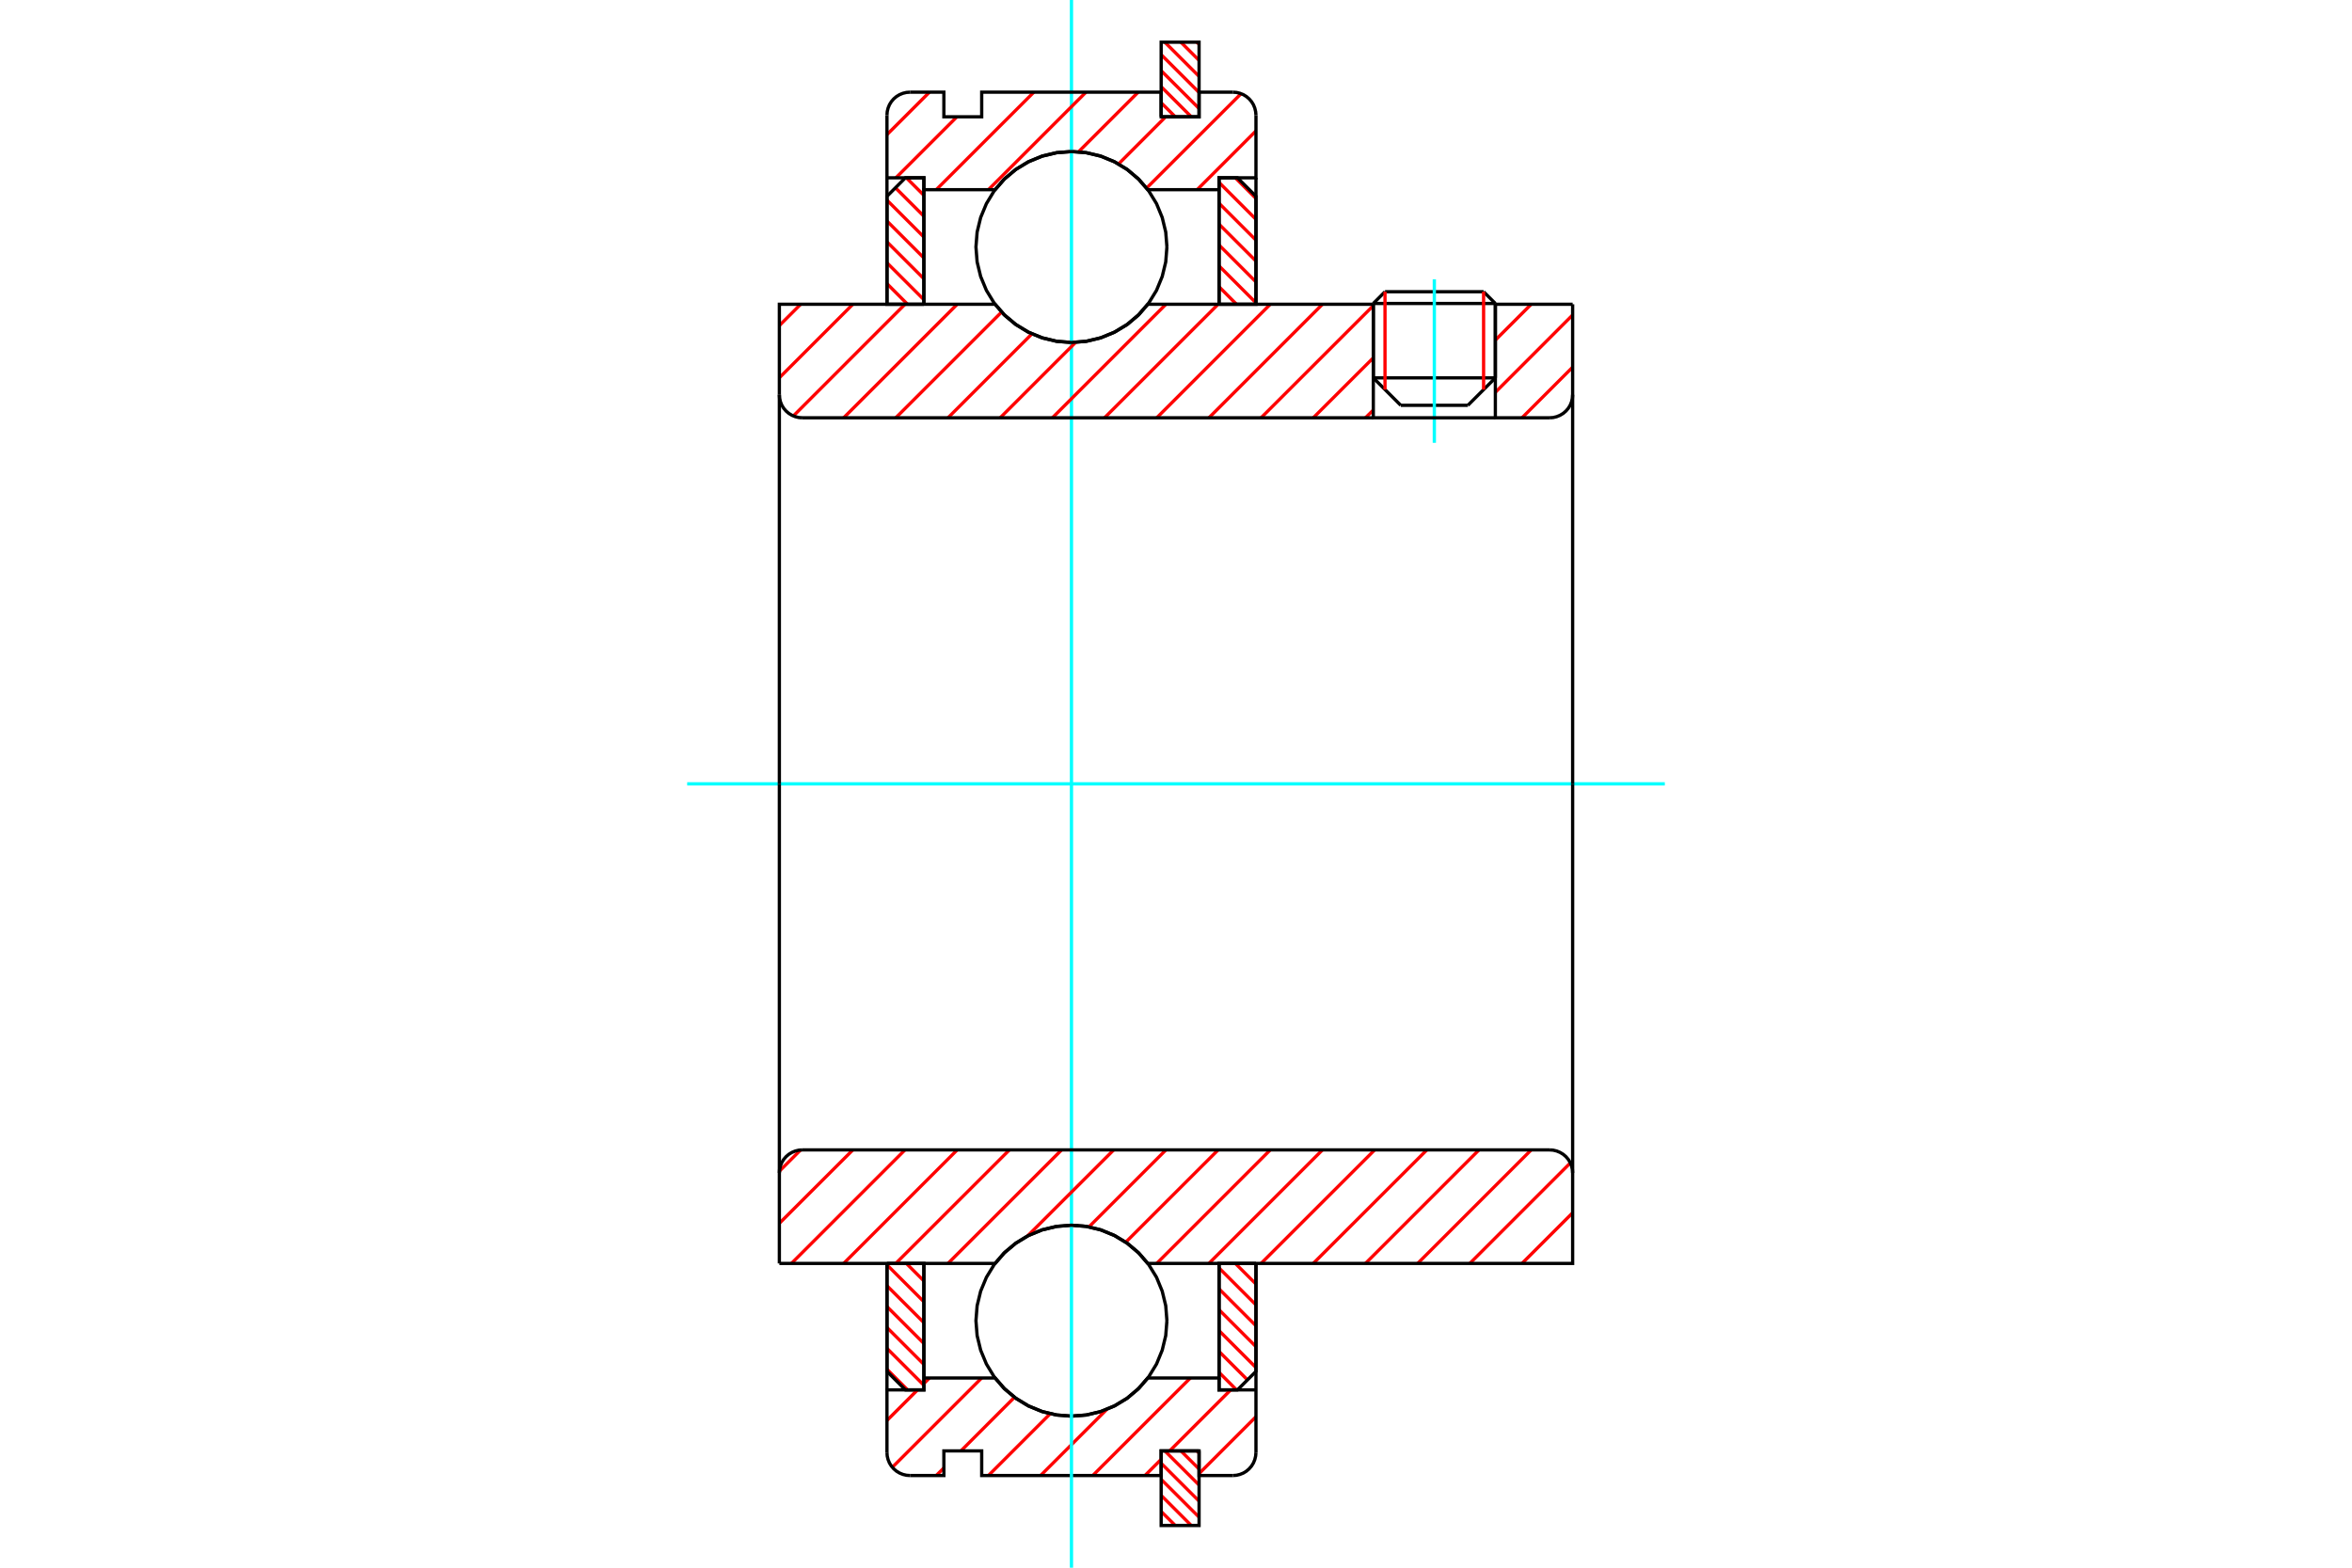 <?xml version="1.0" standalone="no"?>
<!DOCTYPE svg PUBLIC "-//W3C//DTD SVG 1.1//EN"
	"http://www.w3.org/Graphics/SVG/1.1/DTD/svg11.dtd">
<svg xmlns="http://www.w3.org/2000/svg" height="100%" width="100%" viewBox="0 0 36000 24000">
	<rect x="-1800" y="-1200" width="39600" height="26400" style="fill:#FFF"/>
	<g style="fill:none; fill-rule:evenodd" transform="matrix(1 0 0 1 0 0)">
		<g style="fill:none; stroke:#000; stroke-width:50; shape-rendering:geometricPrecision">
			<line x1="22888" y1="4646" x2="21020" y2="4646"/>
			<line x1="21199" y1="4466" x2="22708" y2="4466"/>
			<line x1="21020" y1="5785" x2="22888" y2="5785"/>
			<line x1="22468" y1="6205" x2="21440" y2="6205"/>
			<line x1="21199" y1="4466" x2="21020" y2="4646"/>
			<line x1="22888" y1="4646" x2="22708" y2="4466"/>
			<line x1="22468" y1="6205" x2="22888" y2="5785"/>
			<line x1="21020" y1="5785" x2="21440" y2="6205"/>
			<line x1="21020" y1="4646" x2="21020" y2="5785"/>
			<line x1="22888" y1="5785" x2="22888" y2="4646"/>
		</g>
		<g style="fill:none; stroke:#0FF; stroke-width:50; shape-rendering:geometricPrecision">
			<line x1="21954" y1="6779" x2="21954" y2="4276"/>
		</g>
		<g style="fill:none; stroke:#F00; stroke-width:50; shape-rendering:geometricPrecision">
			<line x1="22708" y1="4466" x2="22708" y2="5965"/>
			<line x1="21199" y1="5965" x2="21199" y2="4466"/>
			<line x1="18320" y1="22212" x2="18353" y2="22244"/>
			<line x1="18075" y1="22212" x2="18353" y2="22490"/>
			<line x1="17829" y1="22212" x2="18353" y2="22735"/>
			<line x1="17773" y1="22402" x2="18353" y2="22981"/>
			<line x1="17773" y1="22648" x2="18353" y2="23227"/>
			<line x1="17773" y1="22893" x2="18234" y2="23354"/>
			<line x1="17773" y1="23139" x2="17989" y2="23354"/>
		</g>
		<g style="fill:none; stroke:#000; stroke-width:50; shape-rendering:geometricPrecision">
			<polyline points="18353,22212 18353,23354 18208,23354 17918,23354 17773,23354 17773,22212 18353,22212"/>
		</g>
		<g style="fill:none; stroke:#0FF; stroke-width:50; shape-rendering:geometricPrecision">
			<line x1="10518" y1="12000" x2="25482" y2="12000"/>
		</g>
		<g style="fill:none; stroke:#F00; stroke-width:50; shape-rendering:geometricPrecision">
			<line x1="18320" y1="646" x2="18353" y2="678"/>
			<line x1="18075" y1="646" x2="18353" y2="924"/>
			<line x1="17829" y1="646" x2="18353" y2="1169"/>
			<line x1="17773" y1="836" x2="18353" y2="1415"/>
			<line x1="17773" y1="1082" x2="18353" y2="1661"/>
			<line x1="17773" y1="1327" x2="18234" y2="1788"/>
			<line x1="17773" y1="1573" x2="17989" y2="1788"/>
		</g>
		<g style="fill:none; stroke:#000; stroke-width:50; shape-rendering:geometricPrecision">
			<polyline points="17773,1788 17773,646 17918,646 18208,646 18353,646 18353,1788 17773,1788"/>
		</g>
		<g style="fill:none; stroke:#F00; stroke-width:50; shape-rendering:geometricPrecision">
			<line x1="13576" y1="20962" x2="13891" y2="21278"/>
			<line x1="13576" y1="20642" x2="14141" y2="21207"/>
			<line x1="13576" y1="20323" x2="14141" y2="20888"/>
			<line x1="13576" y1="20003" x2="14141" y2="20568"/>
			<line x1="13576" y1="19684" x2="14141" y2="20249"/>
			<line x1="13576" y1="19364" x2="14141" y2="19929"/>
			<line x1="13873" y1="19342" x2="14141" y2="19610"/>
		</g>
		<g style="fill:none; stroke:#000; stroke-width:50; shape-rendering:geometricPrecision">
			<polyline points="13576,19342 13576,20995 13858,21278 14141,21278 14141,19342 13576,19342"/>
		</g>
		<g style="fill:none; stroke:#F00; stroke-width:50; shape-rendering:geometricPrecision">
			<line x1="13576" y1="4342" x2="13891" y2="4658"/>
			<line x1="13576" y1="4023" x2="14141" y2="4588"/>
			<line x1="13576" y1="3703" x2="14141" y2="4268"/>
			<line x1="13576" y1="3384" x2="14141" y2="3949"/>
			<line x1="13576" y1="3064" x2="14141" y2="3629"/>
			<line x1="13706" y1="2875" x2="14141" y2="3310"/>
			<line x1="13873" y1="2722" x2="14141" y2="2990"/>
		</g>
		<g style="fill:none; stroke:#000; stroke-width:50; shape-rendering:geometricPrecision">
			<polyline points="14141,4658 14141,2722 13858,2722 13576,3005 13576,4658 14141,4658"/>
		</g>
		<g style="fill:none; stroke:#F00; stroke-width:50; shape-rendering:geometricPrecision">
			<line x1="18908" y1="19342" x2="19224" y2="19658"/>
			<line x1="18659" y1="19412" x2="19224" y2="19977"/>
			<line x1="18659" y1="19732" x2="19224" y2="20297"/>
			<line x1="18659" y1="20051" x2="19224" y2="20616"/>
			<line x1="18659" y1="20371" x2="19224" y2="20936"/>
			<line x1="18659" y1="20690" x2="19094" y2="21125"/>
			<line x1="18659" y1="21010" x2="18926" y2="21278"/>
		</g>
		<g style="fill:none; stroke:#000; stroke-width:50; shape-rendering:geometricPrecision">
			<polyline points="19224,19342 19224,20995 18941,21278 18659,21278 18659,19342 19224,19342"/>
		</g>
		<g style="fill:none; stroke:#F00; stroke-width:50; shape-rendering:geometricPrecision">
			<line x1="18908" y1="2722" x2="19224" y2="3038"/>
			<line x1="18659" y1="2793" x2="19224" y2="3358"/>
			<line x1="18659" y1="3112" x2="19224" y2="3677"/>
			<line x1="18659" y1="3432" x2="19224" y2="3997"/>
			<line x1="18659" y1="3751" x2="19224" y2="4316"/>
			<line x1="18659" y1="4071" x2="19224" y2="4636"/>
			<line x1="18659" y1="4390" x2="18926" y2="4658"/>
		</g>
		<g style="fill:none; stroke:#000; stroke-width:50; shape-rendering:geometricPrecision">
			<polyline points="18659,4658 18659,2722 18941,2722 19224,3005 19224,4658 18659,4658"/>
			<polyline points="17861,3781 17843,3553 17789,3330 17702,3118 17582,2922 17433,2748 17259,2599 17063,2479 16851,2391 16628,2338 16400,2320 16171,2338 15948,2391 15736,2479 15541,2599 15366,2748 15217,2922 15098,3118 15010,3330 14956,3553 14938,3781 14956,4010 15010,4233 15098,4445 15217,4640 15366,4815 15541,4963 15736,5083 15948,5171 16171,5225 16400,5243 16628,5225 16851,5171 17063,5083 17259,4963 17433,4815 17582,4640 17702,4445 17789,4233 17843,4010 17861,3781"/>
			<polyline points="17861,20219 17843,19990 17789,19767 17702,19555 17582,19360 17433,19185 17259,19037 17063,18917 16851,18829 16628,18775 16400,18757 16171,18775 15948,18829 15736,18917 15541,19037 15366,19185 15217,19360 15098,19555 15010,19767 14956,19990 14938,20219 14956,20447 15010,20670 15098,20882 15217,21078 15366,21252 15541,21401 15736,21521 15948,21609 16171,21662 16400,21680 16628,21662 16851,21609 17063,21521 17259,21401 17433,21252 17582,21078 17702,20882 17789,20670 17843,20447 17861,20219"/>
		</g>
		<g style="fill:none; stroke:#F00; stroke-width:50; shape-rendering:geometricPrecision">
			<line x1="19224" y1="21689" x2="18353" y2="22560"/>
			<line x1="18837" y1="21278" x2="17903" y2="22212"/>
			<line x1="17773" y1="22341" x2="17525" y2="22589"/>
			<line x1="18220" y1="21096" x2="16726" y2="22589"/>
			<line x1="16941" y1="21576" x2="15927" y2="22589"/>
			<line x1="16075" y1="21643" x2="15129" y2="22589"/>
			<line x1="15528" y1="21391" x2="14708" y2="22212"/>
			<line x1="14447" y1="22473" x2="14330" y2="22589"/>
			<line x1="15025" y1="21096" x2="13658" y2="22463"/>
			<line x1="14226" y1="21096" x2="14141" y2="21181"/>
			<line x1="14044" y1="21278" x2="13576" y2="21746"/>
		</g>
		<g style="fill:none; stroke:#000; stroke-width:50; shape-rendering:geometricPrecision">
			<polyline points="19224,19342 19224,21278 19224,22236"/>
			<polyline points="18870,22589 18926,22585 18979,22572 19031,22551 19078,22522 19120,22486 19156,22444 19185,22397 19206,22345 19219,22291 19224,22236"/>
			<polyline points="18870,22589 18353,22589 18353,22212 17773,22212 17773,22589 15026,22589 15026,22212 14447,22212 14447,22589 13929,22589"/>
			<polyline points="13576,22236 13580,22291 13593,22345 13614,22397 13643,22444 13679,22486 13721,22522 13769,22551 13820,22572 13874,22585 13929,22589"/>
			<polyline points="13576,22236 13576,21278 14141,21278 14141,21096 14141,19342"/>
			<polyline points="14141,21096 15231,21096 15379,21265 15553,21410 15746,21526 15955,21611 16175,21663 16400,21680 16625,21663 16844,21611 17053,21526 17247,21410 17420,21265 17569,21096 18659,21096 18659,19342"/>
			<polyline points="18659,21096 18659,21278 19224,21278"/>
			<line x1="13576" y1="21278" x2="13576" y2="19342"/>
		</g>
		<g style="fill:none; stroke:#0FF; stroke-width:50; shape-rendering:geometricPrecision">
			<line x1="16400" y1="24000" x2="16400" y2="0"/>
		</g>
		<g style="fill:none; stroke:#F00; stroke-width:50; shape-rendering:geometricPrecision">
			<line x1="19224" y1="2004" x2="18324" y2="2904"/>
			<line x1="18996" y1="1434" x2="17549" y2="2880"/>
			<line x1="17842" y1="1788" x2="17120" y2="2511"/>
			<line x1="17421" y1="1411" x2="16507" y2="2325"/>
			<line x1="16622" y1="1411" x2="15129" y2="2904"/>
			<line x1="15824" y1="1411" x2="14330" y2="2904"/>
			<line x1="14647" y1="1788" x2="13713" y2="2722"/>
			<line x1="14226" y1="1411" x2="13576" y2="2061"/>
		</g>
		<g style="fill:none; stroke:#000; stroke-width:50; shape-rendering:geometricPrecision">
			<polyline points="13576,4658 13576,2722 13576,1764"/>
			<polyline points="13929,1411 13874,1415 13820,1428 13769,1449 13721,1478 13679,1514 13643,1556 13614,1603 13593,1655 13580,1709 13576,1764"/>
			<polyline points="13929,1411 14447,1411 14447,1788 15026,1788 15026,1411 17773,1411 17773,1788 18353,1788 18353,1411 18870,1411"/>
			<polyline points="19224,1764 19219,1709 19206,1655 19185,1603 19156,1556 19120,1514 19078,1478 19031,1449 18979,1428 18926,1415 18870,1411"/>
			<polyline points="19224,1764 19224,2722 18659,2722 18659,2904 18659,4658"/>
			<polyline points="18659,2904 17569,2904 17420,2735 17247,2590 17053,2474 16844,2389 16625,2337 16400,2320 16175,2337 15955,2389 15746,2474 15553,2590 15379,2735 15231,2904 14141,2904 14141,4658"/>
			<polyline points="14141,2904 14141,2722 13576,2722"/>
			<line x1="19224" y1="2722" x2="19224" y2="4658"/>
		</g>
		<g style="fill:none; stroke:#F00; stroke-width:50; shape-rendering:geometricPrecision">
			<line x1="24071" y1="18567" x2="23296" y2="19342"/>
			<line x1="24036" y1="17803" x2="22497" y2="19342"/>
			<line x1="23437" y1="17604" x2="21699" y2="19342"/>
			<line x1="22638" y1="17604" x2="20900" y2="19342"/>
			<line x1="21840" y1="17604" x2="20101" y2="19342"/>
			<line x1="21041" y1="17604" x2="19302" y2="19342"/>
			<line x1="20242" y1="17604" x2="18504" y2="19342"/>
			<line x1="19443" y1="17604" x2="17705" y2="19342"/>
			<line x1="18645" y1="17604" x2="17231" y2="19017"/>
			<line x1="17846" y1="17604" x2="16667" y2="18783"/>
			<line x1="17047" y1="17604" x2="15730" y2="18920"/>
			<line x1="16249" y1="17604" x2="14510" y2="19342"/>
			<line x1="15450" y1="17604" x2="13711" y2="19342"/>
			<line x1="14651" y1="17604" x2="12913" y2="19342"/>
			<line x1="13852" y1="17604" x2="12114" y2="19342"/>
			<line x1="13054" y1="17604" x2="11929" y2="18728"/>
			<line x1="12254" y1="17605" x2="11930" y2="17929"/>
		</g>
		<g style="fill:none; stroke:#000; stroke-width:50; shape-rendering:geometricPrecision">
			<line x1="11929" y1="12000" x2="11929" y2="19342"/>
			<polyline points="12282,17604 12227,17608 12173,17621 12122,17642 12074,17671 12032,17707 11996,17749 11967,17796 11946,17848 11933,17902 11929,17957"/>
			<line x1="12282" y1="17604" x2="23718" y2="17604"/>
			<polyline points="24071,17957 24067,17902 24054,17848 24033,17796 24004,17749 23968,17707 23926,17671 23878,17642 23827,17621 23773,17608 23718,17604"/>
			<polyline points="24071,17957 24071,19342 23506,19342 17569,19342 17420,19173 17247,19028 17053,18912 16844,18827 16625,18775 16400,18757 16175,18775 15955,18827 15746,18912 15553,19028 15379,19173 15231,19342 12494,19342 11929,19342"/>
			<line x1="24071" y1="12000" x2="24071" y2="17957"/>
		</g>
		<g style="fill:none; stroke:#F00; stroke-width:50; shape-rendering:geometricPrecision">
			<line x1="24071" y1="5621" x2="23296" y2="6396"/>
			<line x1="24071" y1="4822" x2="22888" y2="6006"/>
			<line x1="23437" y1="4658" x2="22888" y2="5207"/>
			<line x1="21020" y1="6277" x2="20900" y2="6396"/>
			<line x1="21020" y1="5478" x2="20101" y2="6396"/>
			<line x1="21020" y1="4679" x2="19302" y2="6396"/>
			<line x1="20242" y1="4658" x2="18504" y2="6396"/>
			<line x1="19443" y1="4658" x2="17705" y2="6396"/>
			<line x1="18645" y1="4658" x2="16906" y2="6396"/>
			<line x1="17846" y1="4658" x2="16108" y2="6396"/>
			<line x1="16465" y1="5240" x2="15309" y2="6396"/>
			<line x1="15795" y1="5111" x2="14510" y2="6396"/>
			<line x1="15331" y1="4777" x2="13711" y2="6396"/>
			<line x1="14651" y1="4658" x2="12913" y2="6396"/>
			<line x1="13852" y1="4658" x2="12143" y2="6368"/>
			<line x1="13054" y1="4658" x2="11929" y2="5783"/>
			<line x1="12255" y1="4658" x2="11929" y2="4984"/>
		</g>
		<g style="fill:none; stroke:#000; stroke-width:50; shape-rendering:geometricPrecision">
			<line x1="24071" y1="12000" x2="24071" y2="4658"/>
			<polyline points="23718,6396 23773,6392 23827,6379 23878,6358 23926,6329 23968,6293 24004,6251 24033,6204 24054,6152 24067,6098 24071,6043"/>
			<polyline points="23718,6396 22888,6396 22888,4658"/>
			<polyline points="22888,6396 21020,6396 21020,4658"/>
			<line x1="21020" y1="6396" x2="12282" y2="6396"/>
			<polyline points="11929,6043 11933,6098 11946,6152 11967,6204 11996,6251 12032,6293 12074,6329 12122,6358 12173,6379 12227,6392 12282,6396"/>
			<polyline points="11929,6043 11929,4658 12494,4658 15231,4658 15379,4827 15553,4972 15746,5088 15955,5173 16175,5225 16400,5243 16625,5225 16844,5173 17053,5088 17247,4972 17420,4827 17569,4658 21020,4658"/>
			<line x1="22888" y1="4658" x2="24071" y2="4658"/>
			<line x1="11929" y1="12000" x2="11929" y2="6043"/>
		</g>
	</g>
</svg>
